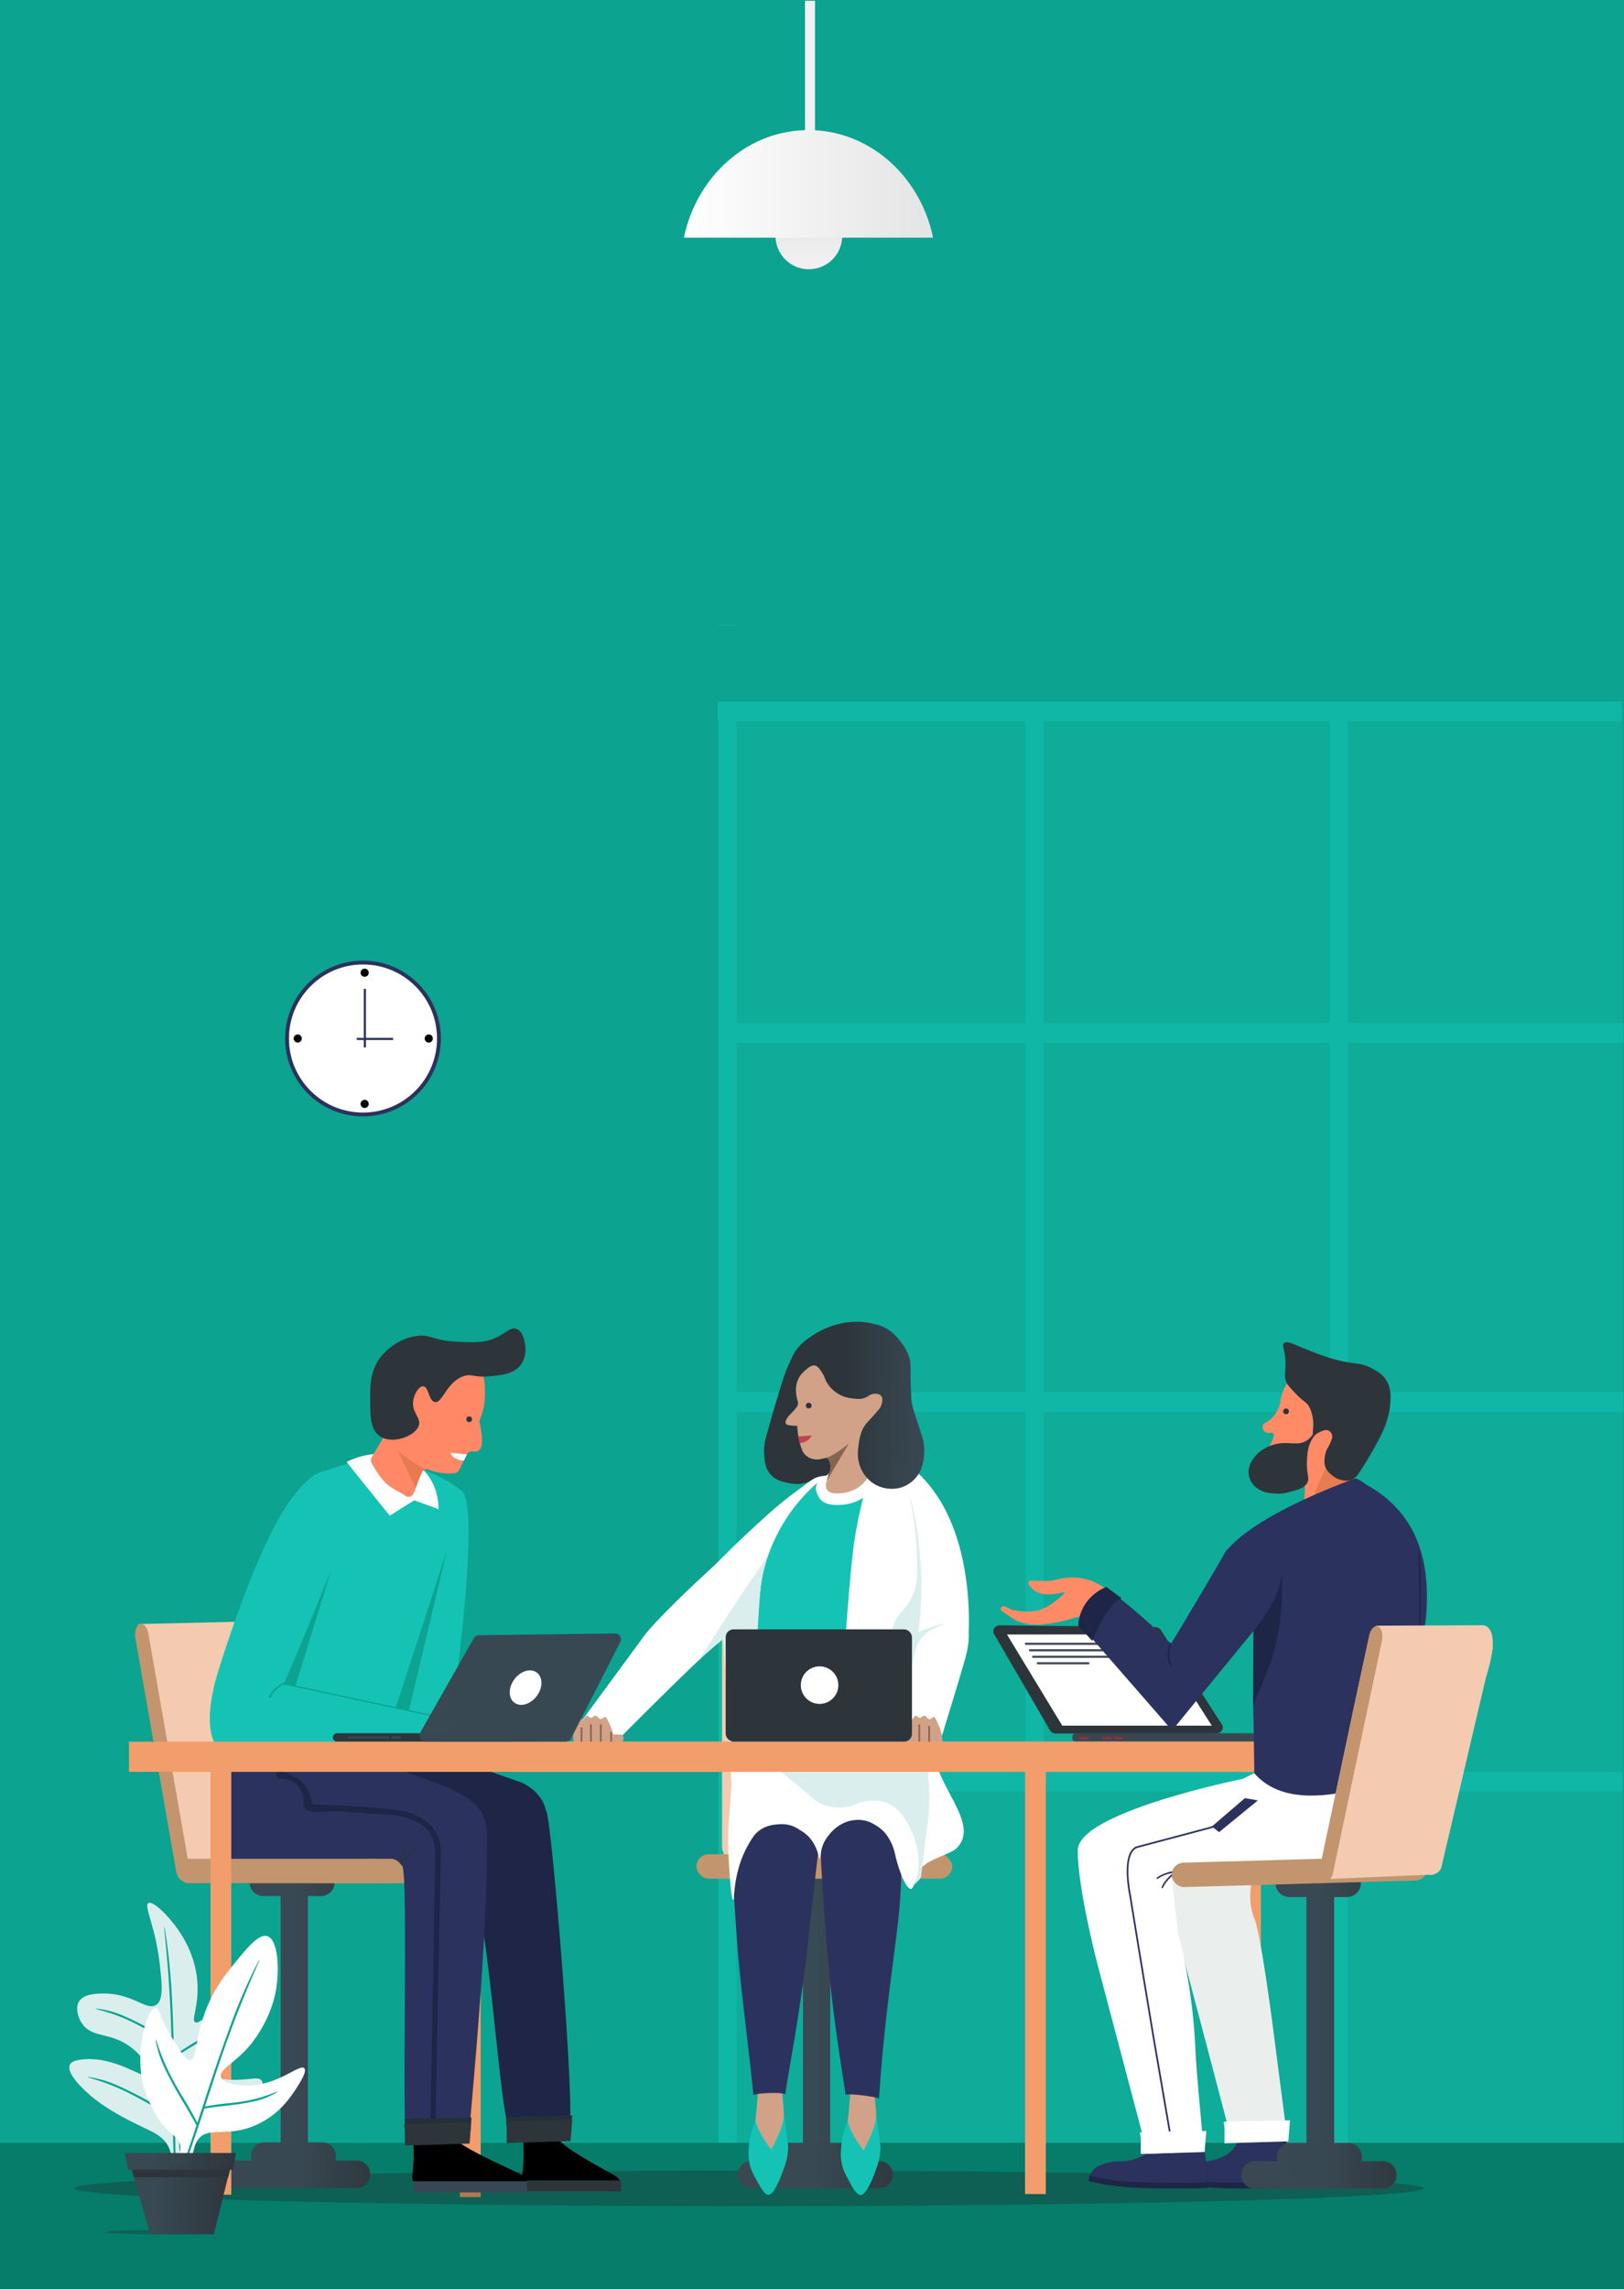 <svg id="Layer_1" data-name="Layer 1" xmlns="http://www.w3.org/2000/svg" xmlns:xlink="http://www.w3.org/1999/xlink" width="3790.53" height="5342.08" viewBox="0 0 3790.53 5342.08"><rect x="0" y="0" width="3790.53" height="5342.08" fill="#808080" stroke="none"/><defs><style>.cls-1{fill:#352000;}.cls-2{fill:#0ca390;}.cls-16,.cls-3{fill:#11b7a6;}.cls-3{opacity:0.42;}.cls-4{fill:#067c6b;}.cls-5{fill:#f19d6c;}.cls-6{fill:#231f20;opacity:0.3;}.cls-7{fill:#2c325e;}.cls-8{fill:#1e2547;}.cls-9{fill:#f4cbb0;}.cls-10{fill:#c2956e;}.cls-11{fill:#15c3b5;}.cls-12,.cls-38,.cls-42{fill:#fff;}.cls-13{fill:#f86;}.cls-14{fill:#2d353b;}.cls-15{fill:#233038;}.cls-17,.cls-21,.cls-31,.cls-32{opacity:0.99;}.cls-17{fill:url(#linear-gradient);}.cls-18{fill:url(#linear-gradient-2);}.cls-19{fill:#d1a288;}.cls-20{fill:#00b392;}.cls-21{fill:#394852;}.cls-22{fill:#eaefee;}.cls-23{fill:#ff8b66;}.cls-24{fill:#daefed;}.cls-25{fill:#402d20;opacity:0.52;}.cls-26{fill:url(#linear-gradient-3);}.cls-27{fill:#8a4600;opacity:0.21;}.cls-28{fill:#551f00;}.cls-29{fill:#000b6a;}.cls-30{fill:#ffac95;}.cls-31{fill:url(#linear-gradient-4);}.cls-32{fill:url(#linear-gradient-5);}.cls-33{fill:#3f4659;}.cls-34{stroke:#394852;fill:url(#linear-gradient-6);}.cls-34,.cls-38,.cls-40,.cls-42{stroke-miterlimit:10;}.cls-35{fill:#651a2e;}.cls-36{fill:url(#linear-gradient-7);}.cls-37{fill:url(#linear-gradient-8);}.cls-38,.cls-40{stroke:#2c325e;}.cls-38{stroke-width:9px;}.cls-39{fill:#9b2c37;}.cls-40{fill:none;stroke-width:4px;}.cls-41{fill:#c2424e;}.cls-42{stroke:#1e2547;}</style><linearGradient id="linear-gradient" x1="1721.95" y1="4734.47" x2="2083.95" y2="4734.47" gradientUnits="userSpaceOnUse"><stop offset="0.52" stop-color="#394852" stop-opacity="0.99"/><stop offset="0.97" stop-color="#303a40"/></linearGradient><linearGradient id="linear-gradient-2" x1="502.87" y1="4733.3" x2="864.87" y2="4733.3" xlink:href="#linear-gradient"/><linearGradient id="linear-gradient-3" x1="1783.33" y1="3279.46" x2="2157.28" y2="3279.46" gradientUnits="userSpaceOnUse"><stop offset="0.51" stop-color="#2d353b"/><stop offset="1" stop-color="#394852" stop-opacity="0.99"/></linearGradient><linearGradient id="linear-gradient-4" x1="306.5" y1="5136.71" x2="537.39" y2="5136.71" gradientUnits="userSpaceOnUse"><stop offset="0.27" stop-color="#394852" stop-opacity="0.99"/><stop offset="1" stop-color="#2d353b"/></linearGradient><linearGradient id="linear-gradient-5" x1="291.27" y1="5043.87" x2="550.25" y2="5043.87" xlink:href="#linear-gradient-4"/><linearGradient id="linear-gradient-6" x1="2897.65" y1="4735.11" x2="3259.65" y2="4735.11" xlink:href="#linear-gradient"/><linearGradient id="linear-gradient-7" x1="1887.81" y1="603.69" x2="1888.08" y2="447.97" gradientUnits="userSpaceOnUse"><stop offset="0" stop-color="#f0f0f0"/><stop offset="0.46" stop-color="#e7e7e7"/><stop offset="0.55" stop-color="#e4e4e4"/><stop offset="0.87" stop-color="#e3c300"/><stop offset="0.99" stop-color="#f0f0f0"/></linearGradient><linearGradient id="linear-gradient-8" x1="1596.27" y1="278.38" x2="2177.86" y2="278.38" gradientUnits="userSpaceOnUse"><stop offset="0" stop-color="#fff"/><stop offset="1" stop-color="#e4e4e4"/></linearGradient></defs><path class="cls-1" d="M3095.84,4369.13c-60.88,236-174.14,700-182.5,718.66,0,0,24.8.29,37.2-.93l183.75-712.44" transform="translate(0 -0.05)"/><rect class="cls-2" width="3790.53" height="5342.08"/><rect class="cls-3" x="1691.16" y="1650.97" width="2096.37" height="3348.83"/><rect class="cls-4" y="5000.63" width="3790.53" height="341.45"/><path class="cls-5" d="M1073.53,4078.42v1048.7H1122V4072" transform="translate(0 -0.05)"/><ellipse class="cls-6" cx="1748.12" cy="5106.74" rx="1574.4" ry="41.5"/><path class="cls-5" d="M2894.5,4116.17v980.94H2943V4110.17" transform="translate(0 -0.05)"/><path class="cls-7" d="M2891.14,4951.53c-10.87,16.67,5.2,30.8-6.11,53.47-12.88,25.83-47.14,34.33-56.52,36.66-24.43,6.06-31.26-1.35-61.1,7.63-16.53,5-27,11.05-33.6,21.39-3.16,5-7.27,11.15-6.11,16.8,2.21,10.78,77.57,9.63,77.57,9.63s108.28,11.64,176,10.23c14.28-1.94,35.14-13.75,35.14-13.75s-5.28-72.84-18.33-108.45c-9-24.42-4.79-28.12-12.22-36.66C2964.73,4924.21,2907.29,4926.79,2891.14,4951.53Z" transform="translate(0 -0.05)"/><path d="M1225.2,4968.08c-9.58,17.51.42,27-4.32,88.7-1.82,23.72-3.76,28.32,0,35.15,7.13,13,22.13,10.92,79.23,16.74,30.58,3.12,86.29-9.67,109.49-5.4,18.41,3.39,38.14,8.73,39,5.42,3-11.89-2-24.58-11.47-30.26-28.12-16.82-129.2-69-135.56-90.27-5.32-17.84,4-30.49-2.88-40.17C1287.18,4931.84,1241.16,4938.89,1225.2,4968.08Z" transform="translate(0 -0.05)"/><path class="cls-8" d="M848.6,4059.05a8,8,0,0,0-7.9,5.87c-3.61,12.2-11.52,39.61-12.85,50-2.93,22.79-1.68,40.62.42,70.63,1.43,20.42,3.25,30.61,4.43,36.48,2.85,14.16,6.49,25.38,10.11,36.54,1.93,5.95,4.9,14.05,10.83,30.26,6.12,16.69,9.2,25.08,10.33,26.79,6.4,9.63,16.8,15.08,46.74,20.68a401.54,401.54,0,0,0,63.39,6.8c18.42.44,51.12-.59,105.42-1.7,61,29.05,85.75,638.78,112.56,625.62,14.14-6.93,127.79-5.82,135.68-5.83,18-.62-41.31-738.46-53.48-735.56-9.92-47.41-57.45-66.05-57.45-66.05l-251.78-88.2s-60-27.65-68.69-38.59C896.36,4032.8,870.12,4059.68,848.6,4059.05Z" transform="translate(0 -0.05)"/><path class="cls-9" d="M440.85,4352.18Q382,4071.08,323.26,3790l389.53-9.27q12.86,274.92,25.72,549.83" transform="translate(0 -0.05)"/><rect class="cls-10" x="662.06" y="4327.49" width="367.15" height="67.16" rx="28.5"/><path class="cls-7" d="M532.47,4340.49c118.65-1.21,219.47-1.54,303-2.23,19.33-.16,87-4.68,103.27,15.92,15.68,19.81-3,649.93,11.16,650.13,26.42.38,135.47-3.7,143.16-3,13.4-163,43.63-460.73,43.63-718.13,0-127.25-158.15-106.33-313.24-212-52.23-17.8-220.58-81.4-255.67-52.19-8.09,6.73-60.57,78.77-67.42,150.34C492.39,4253.14,530.74,4337.9,532.47,4340.49Z" transform="translate(0 -0.05)"/><path class="cls-8" d="M645.21,4095.1v49.75a5.7,5.7,0,0,0,5.75,5.73c10.07-.18,28.89,1.44,42.25,14.95a57.26,57.26,0,0,1,11.16,16.89c7.81,17.77,1.76,27.41,6.7,36,7.21,12.6,30.31,9.83,60.28,9,35.75-1,71.43,3.88,107.16,5.63,35.2,1.73,53.47,3,77,11.26,26,9.15,36,19,40.19,23.65,16.94,18.77,19.57,41.64,20.08,51.6,0,.14,0,.27,0,.4-7.27,453.19-11,640-12.23,643.73a3.37,3.37,0,0,0-.05,2.4c.73,1.68,3.3,2.33,6.41,2.46a5.72,5.72,0,0,0,6-5.61q6.65-322.06,13.28-644.12a2.29,2.29,0,0,0,0-.37c-.4-9.86-2.69-31.53-17.85-51.62-10.58-14-22.77-21.08-31.26-25.89-23.45-13.3-45.09-16.11-61.39-18-48.77-5.72-88.07-8-112.75-9-13.64-.57-39.27-1.66-73.08-3.15a5.71,5.71,0,0,1-5.41-5.1,75.19,75.19,0,0,0-10.81-32.28c-10.27-16.49-24.51-24.33-33.49-29.28a108.43,108.43,0,0,0-21.72-9.05,5.69,5.69,0,0,1-4.05-5.35l-.82-34.78a5.68,5.68,0,0,0-7.79-5.18h0A5.72,5.72,0,0,0,645.21,4095.1Z" transform="translate(0 -0.05)"/><path class="cls-11" d="M727.52,3447c45.89-25,97.2-33.49,97.2-33.49,134.2-22.18,239.47,52.7,254,67,41.54,40.95-16.7,464.05-16.7,464.05l-44.44,88.28-66.35,31.76s-39.46,98.07-442.51,55.54c0-34.86,25.9-103.65,25.9-103.65S648,3527.65,727.52,3447Z" transform="translate(0 -0.05)"/><path class="cls-2" d="M816.45,3522.43c-49.13,106.6-141.06,301.7-190.19,408.29,15.11,4.19,44.5,12,59.61,16.16C719.89,3836.09,782.43,3633.22,816.45,3522.43Z" transform="translate(0 -0.05)"/><path class="cls-2" d="M1044.09,3615.12c-30,93.29-127.36,391-127.36,391s25.88,4.53,32.08,8.15C972.64,3917.39,1020.26,3712,1044.09,3615.12Z" transform="translate(0 -0.05)"/><path class="cls-12" d="M808.93,3411.69l100.7,125.37,57.37-36,56.7,20.8c0-13.06-1.82-58.17-36.57-92.35C945.23,3388.33,872.48,3379.78,808.93,3411.69Z" transform="translate(0 -0.05)"/><path class="cls-11" d="M769.89,3432.36c22.36,3.24,42.07,24.64,50.24,45,9.44,23.6,3.48,46,0,57.92-24,82.2-157.74,395.41-157.74,395.41l408.9,84.06-50.23,72.38-492.38.58c-42.29-6.33-52.13-81-20-185.62,0,0,86.11-285.48,167.44-399C724.85,3435.14,754.05,3430.07,769.89,3432.36Z" transform="translate(0 -0.05)"/><path class="cls-13" d="M887.44,3366.87c-8,13.49-14.77,25.16-20,34.17a12.72,12.72,0,0,0-.24,12.29c32.23,61.29,53.8,59.22,78.79,77.42a12.72,12.72,0,0,0,19.09-5.22c7.76-17.58,11.44-31.1,19.75-49.23a12.74,12.74,0,0,1,16.45-6.53c22.62,9.53,47.65,9.15,59.7,8.21a12.71,12.71,0,0,0,10.38-7l18.54-37.08a12.65,12.65,0,0,1,14-6.76c12.06,2.71,30.49-2.06,15.54-66.43a12.78,12.78,0,0,1,.65-7.82,151.39,151.39,0,0,0,11.77-56.53c.26-22,.55-47.62-13.39-60.28-27.31-24.78-106.94,1.94-154,50.24C950,3261.14,929.15,3296.38,887.44,3366.87Z" transform="translate(0 -0.05)"/><path class="cls-14" d="M887.44,3352.23c-23.34-14.92-23.38-47.84-23.44-87.07,0-31.67-.1-65.13,23.44-97.12,2.16-2.94,32.19-42.49,83.72-50.23,35.19-5.29,36.72,10.82,97.12,13.39,40.6,1.73,64,2.72,90.42-10,22.47-10.85,33.43-25,46.88-20.1,15.44,5.61,19.2,30.87,20.09,36.84.63,4.21,4.12,27.68-10,46.88-15.61,21.16-43,24-70.33,26.79-40.21,4.14-43.18-7.09-63.63,0-40,13.89-49,64-67,60.28-14.35-3-14-36-26.8-36.83-9.38-.65-20.93,16.45-23.44,33.49-4.05,27.58,18,39,13.4,56.93C971.5,3350.41,917.77,3371.61,887.44,3352.23Z" transform="translate(0 -0.05)"/><rect class="cls-14" x="1183.73" y="5088.15" width="265.77" height="26.04"/><path class="cls-15" d="M1182.71,4953.52v36.83l149-4.46,3.9-49.12-154.86,3.35Q1181.73,4946.83,1182.71,4953.52Z" transform="translate(0 -0.05)"/><path class="cls-14" d="M1182.71,4964.26v36.84l149-4.47,3.9-49.11-154.86,3.35Q1181.73,4957.56,1182.71,4964.26Z" transform="translate(0 -0.05)"/><path d="M968.57,4966.3c-11,17.63.75,27-4.14,88.79-1.88,23.74-4.09,28.37.35,35.16,8.42,12.88,25.82,10.66,92.25,15.83,35.58,2.76,100.31,1.43,127.32,5.43,21.43,3.18,44.29-3.81,45.25-7.13,3.41-11.93-2.55-24.57-13.64-30.14-32.85-16.5-150.85-67.51-158.45-88.73-6.37-17.79-23.22-3-31.32-12.58C1012.67,4956.91,968.57,4966.3,968.57,4966.3Z" transform="translate(0 -0.05)"/><rect class="cls-16" x="2393.93" y="1460.04" width="42.04" height="3540.3"/><rect class="cls-16" x="3103.76" y="1460.04" width="42.04" height="3541.22"/><rect class="cls-16" x="1677.02" y="1459.04" width="42.04" height="3541.22"/><path class="cls-14" d="M2852.07,4024.4,2709.48,3804a16.25,16.25,0,0,0-13.5-7l-361.66-4.14c-.45,0-9,0-13.6,6.53a12.3,12.3,0,0,0-.65,13.6l130.71,224.88c2.7,4.64,8.13,7.56,14.06,7.55l373.53-.29C2850.46,4045.06,2858,4033.62,2852.07,4024.4Z" transform="translate(0 -0.05)"/><path class="cls-17" d="M2052.05,5043.12h-50.73a32,32,0,0,0,1.79-10.54h0a31.91,31.91,0,0,0-31.9-31.91h-33.4V4425.83h30.44a31.9,31.9,0,0,0,31.9-31.9h0a31.9,31.9,0,0,0-31.9-31.9H1833.74a31.9,31.9,0,0,0-31.9,31.9h0a31.9,31.9,0,0,0,31.9,31.9h40.44v574.84H1836.7a31.91,31.91,0,0,0-31.91,31.91h0a31.74,31.74,0,0,0,1.8,10.54h-52.74a31.9,31.9,0,1,0,0,63.8h298.2a31.9,31.9,0,0,0,0-63.8Z" transform="translate(0 -0.05)"/><path class="cls-18" d="M833,5041.94H782.24A32,32,0,0,0,784,5031.4h0a31.9,31.9,0,0,0-31.9-31.9h-33.4V4424.66h30.44a31.91,31.91,0,0,0,31.9-31.91h0a31.9,31.9,0,0,0-31.9-31.9H614.66a31.9,31.9,0,0,0-31.9,31.9h0a31.91,31.91,0,0,0,31.9,31.91H655.1V4999.5H617.61a31.9,31.9,0,0,0-31.9,31.9h0a32,32,0,0,0,1.79,10.54H534.77a31.91,31.91,0,0,0,0,63.81H833a31.91,31.91,0,0,0,0-63.81Z" transform="translate(0 -0.05)"/><path class="cls-10" d="M431,4388.28h0c-8.38,2.92-17.33-7-20-22.2L316,3823c-2.65-15.18,2-29.84,10.37-32.76h0c8.38-2.92,17.33,7,20,22.2l95,543.08C444,4370.7,439.37,4385.36,431,4388.28Z" transform="translate(0 -0.05)"/><rect class="cls-10" x="412.14" y="4337.65" width="528.68" height="57" rx="28.5"/><rect class="cls-16" x="1677.44" y="4134.97" width="2110.09" height="45.77"/><rect class="cls-9" x="1685.31" y="3731.79" width="491.97" height="622.34" rx="44.99"/><path class="cls-11" d="M1767.21,4913.28c2.16,38.52-15.26,47.34-19,93.77-1.25,15.38-2.45,32.09,3.81,51.35a134,134,0,0,0,11.21,24.41c25.09,47,33.16,55.9,57.35,1.91,0,0,8.76-23.31,11.39-30.79a139.89,139.89,0,0,0,7.61-46.88q-7.62-58.05-15.23-116.09c-22.46-10.19-33.59-3.73-42.06,8.34C1777.94,4905.45,1766.32,4897.44,1767.21,4913.28Z" transform="translate(0 -0.05)"/><rect class="cls-10" x="1625.54" y="4327.13" width="597" height="57" rx="28.5"/><path class="cls-19" d="M1773.76,4821.32s-6.55,95-10.5,125.5c4.9,29.85,36.83,69.39,36.83,69.39s27-47.81,29-75.1c1.71-23.43-4-40.81-4.47-82.93-.14-13.46.37,0-6.7-6.42-12-10.92-36.31-6.76-45.76-4.76C1769.58,4863.16,1773.76,4821.32,1773.76,4821.32Z" transform="translate(0 -0.05)"/><path class="cls-8" d="M2724.47,5076.48a447.25,447.25,0,0,0,74.19,13.62c14.62,1.4,30.81,1.88,63.21,2.84,23.12.68,40.72.84,53.09,1,25,.22,37.45.33,54.16-.2,7.19-.23,28.45-1,28.45-1h0s.55,4.66,1.58,13.35c-37.61.94-69.43,1.1-93.79,1-38.2-.13-59.44-.88-80.5-2.24-27-1.75-42.25-3.77-50.43-4.95-20.7-3-38.09-6.75-51.17-10Q2723.86,5083.2,2724.47,5076.48Z" transform="translate(0 -0.05)"/><path class="cls-11" d="M1982.65,4914.28c2.17,38.52-15.26,47.34-19,93.77-1.25,15.38-2.45,32.09,3.81,51.35a134,134,0,0,0,11.21,24.41c25.09,48.2,33.16,53.78,57.35,1.91,0,0,8.77-23.31,11.39-30.79a139.89,139.89,0,0,0,7.61-46.88q-7.61-58.05-15.23-116.09c-22.46-10.19-33.58-3.73-42,8.34C1993.38,4906.45,1981.76,4898.44,1982.65,4914.28Z" transform="translate(0 -0.05)"/><path class="cls-7" d="M2699.26,4954.63c-10.44,16,5,29.56-5.87,51.31-12.36,24.8-45.24,33-54.24,35.19-23.45,5.82-30-1.29-58.64,7.33-15.86,4.77-26,10.6-32.25,20.52-3,4.78-7,10.71-5.86,16.13,3.57,17.45,189.94,26.32,243.35,19.06,13.7-1.87,33.72-13.2,33.72-13.2s-5.06-69.91-17.59-104.08c-8.59-23.44-4.6-27-11.73-35.19C2769.88,4928.41,2714.75,4930.89,2699.26,4954.63Z" transform="translate(0 -0.05)"/><path class="cls-19" d="M1989.21,4823.32s-6.56,95-10.51,125.5c4.9,29.85,36.83,69.39,36.83,69.39s27-47.81,29-75.1c1.72-23.43-4-40.81-4.47-82.93-.13-13.46.37,0-6.7-6.42-12-10.92-36.31-6.76-45.76-4.76C1985,4865.16,1989.21,4823.32,1989.21,4823.32Z" transform="translate(0 -0.05)"/><path class="cls-7" d="M2115.15,4204.34c-3,22.5-5.05,45.08-6.54,67.71-4.44,67.4-4.13,135.19-11.32,202.4-7.11,66.3-22.39,167.05-34.52,288.26-4.25,42.49-8.11,87.5-11.1,134.42-4-3.54-71.13-13.12-78-8.25-3.32-29.88-28.86-168.91-41.75-323.22-15.17-181.62-17.72-267.49-17.72-267.49-2.75,0-9.83,69.65-29.83,249.66-16.64,149.79-46.41,298.15-51.35,339-10.48-4.82-66.19-2.47-74.79,2.06-1.18-30.22-29.81-252.25-36-334-5.69-74.71-11.21-148.39-13.4-237.12-3.3-134-4.5-201.55,17.86-228.86,81.1-99.05,334.22-88.06,388.47,2.06C2130.43,4116.32,2124,4138.19,2115.15,4204.34Z" transform="translate(0 -0.05)"/><path class="cls-12" d="M1703.85,3650.8c-18.2,21.56-18.71,50.91-15.08,145.47,5.69,147.81,18.61,369,18.61,369s-4.33,58-5.85,79.24c-3.46,48.49-1.37,84.66.58,116.38,2.08,33.82,6,73.14,9.27,73,2.69-.08.66-27,10.44-66.24,7-28.23,16.31-47.14,22-57.57,10.36-18.87,17.73-31.93,33.05-41.48,14.59-9.09,28.95-10.37,37.69-11.14,8-.71,21.38-1.75,36.53,4.33a85.59,85.59,0,0,1,13.91,7.43c8.66,5.32,18,11.06,26.67,21.67a93.72,93.72,0,0,1,13.92,24.14c5.4,13.09,6.24,22.44,8.11,22.29,2.06-.18.9-11.39,4.92-25.39,4.34-15.07,12.26-24.92,17.12-30.95a95.42,95.42,0,0,1,29.57-24.76,82.59,82.59,0,0,1,34.2-9.29,75.26,75.26,0,0,1,22.62,2.48c9.44,2.62,16,6.57,21.45,9.91a89.36,89.36,0,0,1,19.71,15.47c1.92,2,9.78,10.53,16.82,25.38a124,124,0,0,1,9.27,27.86c6,27.47,23.9,80.66,37.11,79.86,2.33-.14,5.24-2,18.55-39.62,9.89-27.94,71.55-39,87.86-55.31,58.23-58.23-56.91-150.89-50.61-231.61,8.15-104.35,30.66-224.43,33.49-282.61C2043.16,3699.51,1775.92,3565.41,1703.85,3650.8Z" transform="translate(0 -0.05)"/><path class="cls-5" d="M491.36,4115.76V5121.61h48.48v-1012" transform="translate(0 -0.05)"/><path class="cls-5" d="M2392.49,4110.6V5120.11H2441V4104.43" transform="translate(0 -0.05)"/><path class="cls-1" d="M271.26,3747.39" transform="translate(0 -0.05)"/><path class="cls-1" d="M1264.18,3692.13" transform="translate(0 -0.05)"/><path class="cls-20" d="M1237.39,3707.2" transform="translate(0 -0.05)"/><rect class="cls-14" x="776.82" y="4044.63" width="478" height="20" rx="10"/><rect class="cls-2" x="4" y="1460.14" width="3786.53" height="181.97"/><rect class="cls-16" x="1679.3" y="3248.9" width="2110.09" height="45.77"/><rect class="cls-16" x="1679.68" y="2387.68" width="2110.09" height="45.77"/><rect class="cls-16" x="1675.22" y="1637.54" width="2110.09" height="45.77"/><rect class="cls-21" x="2502.73" y="4044.63" width="478" height="20" rx="8.5"/><path class="cls-12" d="M1336.53,4044.64l166.26-226.09s21.49-34.33,164.09-164.93c31-30.41,47.5-47.56,72.84-71.16,41.22-38.41,72.42-67.79,113-98,69.4-51.57,104.1-77.35,123.91-72,98.76,26.71,108.7,612.92-64.47,672.28-72.73,24.93-195.69-36.91-212.65-103.81-5.88-23.21-5.15-71.25-5-79.54.86-56.3,10.17-78,2.51-82.88-10-6.44-269.26,256.42-269.26,256.42Z" transform="translate(0 -0.05)"/><rect class="cls-19" x="1411.47" y="4047.63" width="44" height="18" rx="7.5"/><path class="cls-11" d="M1781.76,3893.49c-19.15-28.65-16.3-67.41-10.6-144.91,2.3-31.32,4.29-58.31,13.95-93.73,6.39-23.41,28.92-97.36,93.21-166.19a390.31,390.31,0,0,1,59.16-51.75c1.09,16.18,10.58,29.48,23.45,33.35,7.82,2.36,15.16.56,22.32-2.3,38.74-15.46,54.39-49.73,61.4-46.58,7.59,3.42-7,45.32-17.31,109.83-3.76,23.43-5.85,44.95-10,88-6.46,66.33-3,56.59-7.82,96-6.66,54.9-12.54,67.43-7.25,96.6,2.19,12.07,5.38,22,6.14,40.25.62,15.16-.23,41.15-6.14,54.06C1980.71,3953.09,1829.15,3964.36,1781.76,3893.49Z" transform="translate(0 -0.05)"/><path class="cls-12" d="M1945.67,3420.32c-6.13,1.69.6,5-8.19,14.51-14.62,15.81-49.47,22.56-24.18,62.51,12.27,15.65,34.75,15,49.11,14.51,33.47-1,57.38-18.8,73.68-31.25,21.34-16.31,48-36.7,43.53-52.47C2072.39,3402.74,1989.64,3408.15,1945.67,3420.32Z" transform="translate(0 -0.05)"/><path class="cls-12" d="M1974,3814.65s11.52-164.3,20.84-223.06a1055.86,1055.86,0,0,1,60.84-222.32,191.37,191.37,0,0,0,45.2,44.47c19.17,13.4,27.91,14.26,43,25.1,133.31,126,116.87,362.67,117.21,371.4.78,20.07-2.13,37.47-7.81,58.59-11.15,41.36-61.52,203.91-61.52,203.91l-75.79-18Z" transform="translate(0 -0.05)"/><path class="cls-22" d="M3183.05,4333c-55.53,2.3-110.48-3-225.48,0-17.87.47-21.65,10.39-21.65,10.39a209.1,209.1,0,0,0-17.53,73.24c-.91,19.42,1.28,40.75,9.69,61.48,16.69,41.12,47.75,289,47.75,289l2.42,18.72,26.8,207.36L2875,4996.24l-39.7-151.35-75.46-286.45-41.09-177.84-12.18-94.54s-.28-45.32,16.62-64.74c11.48-13.19,27.53-16.57,33.49-17.86,67.25-14.5,262.09-89.74,379.53-136.19,72.28-28.58,168.09,62.52,168.09,62.52l-93.76,189.76h-27.45S3263.58,4329.61,3183.05,4333Z" transform="translate(0 -0.05)"/><polygon class="cls-12" points="2350.4 3814.31 2479.32 4026.91 2828.4 4027.02 2692.64 3814.07 2350.4 3814.31"/><path class="cls-19" d="M1341.73,4019.9c1.23-3.32,5-13.33,9.46-12.94,0,0,1.66.15,8.51,8.09,7.68-10.82,9.46-11.32,9.46-11.32,4.21-1.18,5,4.67,10.4,4.85,5.13.17,5.63-5,10.4-4.85,5.8.23,6.64,8,12.3,8.09,5,.08,6.2-6,10.4-4.86,2.72.77,4.69,4.84,8.51,12.94,4.41,9.33,7.43,15.73,9.46,25.87,0,0,.36,1.77,2.84,21l-94.58-1.11C1337.78,4058,1335.62,4036.37,1341.73,4019.9Z" transform="translate(0 -0.05)"/><path class="cls-23" d="M2359.6,3755.91s32.65,9.71,64.51,2c27.27-7.65,60.15-37.58,60.9-41.71.55-3-42.29,13.53-68.72-3.25-8.75-5.55-18.12-16.23-15.64-21.5,2.61-5.52,16.56-1.55,39.1-2,26.1-.47,29.22-6.19,50.83-7.82,9.46-.72,42.59-2.81,74.28,15.63,12.39,7.22,41.48,24.14,43,52.78.7,13.05-4.09,32.8-17.59,39.1-17.71,8.26-32.95-14.76-68.42-15.64-15-.37-14.19,3.7-43,9.78-30.32,6.38-67.24,14.17-103.61,0-9.17-3.58-39.09-25.42-39.09-25.42S2332.16,3738.09,2359.6,3755.91Z" transform="translate(0 -0.05)"/><path class="cls-15" d="M945.8,4958.2V4995l150.83-4.46q2-24.56,3.95-49.12l-156.75,3.35Q944.82,4951.51,945.8,4958.2Z" transform="translate(0 -0.05)"/><rect class="cls-21" x="964.78" y="5090.2" width="265.77" height="26.04"/><path class="cls-14" d="M945.11,4970v36.84l150.83-4.46q2-24.57,3.94-49.12l-156.74,3.35Q944.12,4963.31,945.11,4970Z" transform="translate(0 -0.05)"/><path class="cls-24" d="M1705.75,3809.65c19.67-18.89,40.3,17.28,40.3,17.28l22.22-18.12s4.45-93.74,9.42-121.34c6.78-37.68,14.42-56.35,14.42-56.35s-52.13,71.4-162.62,245.39c2.84-5,34.92-31.93,56.7-50.21,4.87,4.86,8,77.87,8,77.87S1704.24,3811.1,1705.75,3809.65Z" transform="translate(0 -0.05)"/><path class="cls-24" d="M2123.45,3495.39c.62-.84,5.74,16.43,9.84,34.16,1.65,7.14,5.36,24,8.53,47.36,1.64,12.06,2.51,21.5,4.27,40.38,1.11,12.05,2.06,22.35,2.95,36.49.73,11.71,1.5,24.31,1.64,41.15.09,10.86-.13,19-.33,26.4-.56,20.45-1.68,36.29-2.3,44.26-1.12,14.37-2.39,25.93-3.28,33.39-2.32,19.42-4.9,40.56-10.82,63.67-5,19.39-7.66,27.64-10.17,28.73-31.26,13.56-66.48-80.92-20.53-128.89,0,0,23.08-22.53,31.35-52.8,1.46-5.34,2.19-8,3-11.65,2.4-11.45,4.61-28.53,2.29-74.54-1.06-21.05-2.1-41.76-5.9-69.1C2129,3518.75,2122.75,3496.33,2123.45,3495.39Z" transform="translate(0 -0.05)"/><path class="cls-19" d="M1886,3184.53c-12.6,9.25-21,21.67-24,26.23-4.91,7.4-9.16,13.8-11.72,22.88-6.7,23.78,7.35,33.28-.56,53.59-4,10.13-12.85,21.63-13.39,22.32-6.13,7.84-11,11.69-12.28,19.54-.33,1.92-1.83,10.85,2.79,14.51,7.43,5.89,23.23-7.77,29-2.23,1.44,1.38,1.48,3.21,1.12,12.27-.67,16.46-1.13,18.37-1.12,22.33,0,3.73.23,17.25,8.93,29.58,2.57,3.64,8.73,12.38,19.54,15.63,10.16,3.06,22.56.7,26.23,0,7.16-1.37,10.49-3.13,14-1.12,2.26,1.32,4.7-14.72,5.58-4.54,15.07,11.73-6.55,45.66-2.23,55.33,3.48,14.25,20.09,14,20.09,14s70.61,8.36,88.71-64.22c9-10.2,46.17-16.45,55.29-51.32,3.7-14.13,3.4-31.19,2.79-65.3-.74-41.75-1.24-62.85-7.81-74.23-11.77-20.39-31.66-28.29-71.44-44.1-24.54-9.74-46.93-18.36-77-16.74C1924.48,3169.65,1904.38,3171,1886,3184.53Z" transform="translate(0 -0.05)"/><path class="cls-25" d="M1894.17,3413.49c12.76-8.11,19.08-5.47,35.88-11.86,12.54-4.77,21.71-11.07,27.77-15.23,16.37-11.24,23.62-18,23.62-18l-51.91,87.66,5.47-21.14s-13.94,7.07-18.74,8.12c-16,3.5-35-6.37-35.2-15.49C1880.93,3421.9,1888,3417.38,1894.17,3413.49Z" transform="translate(0 -0.05)"/><path class="cls-26" d="M1783.64,3394.32c-1.5-20.42,2.83-35.71,7.25-51.35,5.36-18.93,34.8-124,46.33-150.14,10.07-22.83,15.11-34.25,21.21-42.42,13.91-18.64,29.73-28.55,43-36.83a192.71,192.71,0,0,1,50.24-22.33,180.14,180.14,0,0,1,45.2-6.7,165.84,165.84,0,0,1,38,3.91c11.84,2.66,23.6,5.31,36.84,13.39,14.21,8.69,22.43,19,29,27.35,5.85,7.46,16,20.4,21.77,39.07,4.35,14.16,2,18.22,3.34,63.63.64,22.15,1,33.22,2.24,40.74,1.95,11.51,6.91,26.62,16.74,56.38,7.44,22.52,8.59,24.88,10.05,32.93,1.53,8.43,4.07,23.18,1.11,41.86-1.74,11-4.14,26.18-15.62,41.3a75.83,75.83,0,0,1-32.38,24.56,76.74,76.74,0,0,1-32.93,4.46,78.13,78.13,0,0,1-36.27-12.28c-19.15-12.45-27-29.75-29.59-35.72-9.57-21.93-6.84-41.56-5-54.69,2-14.59,4.75-34.18,19-50.8,4.67-5.45,14.11-14.7,27.35-30.69a36.28,36.28,0,0,0,8.37-17.31c.59-3.63,1.68-10.25-2.23-15.06-4.7-5.78-13.56-5.2-16.19-5-10.21.67-12.92,6.44-23.44,10-8.25,2.83-14.94,2.15-25.12,1.11-7.47-.75-22.19-2.42-37.39-12.27-4.22-2.73-17.3-11.43-25.68-27.35-4.33-8.24-4.75-13.36-11.72-23.45-5.26-7.61-9-12.81-15.07-13.95-7.62-1.42-14.41,4.35-21.77,10.61-4.65,4-12.75,10.85-17.86,22.88-7.33,17.29-4,34.59-2.79,40.74,1.82,9.38,3.89,10.83,2.79,16.19-1.24,6.13-6.8,12-17.86,23.44-6.87,7.13-8.64,10.74-10.6,15.63-1.22,4.51-.25,6.74,3.91,8.93a81.13,81.13,0,0,0,22.88,2.12c1.07,21.95,5.23,42,12.84,59.83a36.68,36.68,0,0,0,16.69,15.45s11.78,5.43,25.08,2.47c.31-.06,1.35-.3,2.88-.61,6.51-1.33,9.84-2.24,11.16-1.68,9.45,4,12.43,29.47,2.23,38.51-5.27,4.68-10.13,1.5-24,6.14-9.79,3.28-12.27,6.51-19.53,10-20.39,9.92-42.67,4.79-51.35,2.79-11.43-2.63-25.9-6-37.4-18.42C1786.07,3427.47,1784.77,3409.83,1783.64,3394.32Z" transform="translate(0 -0.05)"/><path class="cls-23" d="M3020,3209.13c-9.16,7.67-25.09,28.47-30.14,53.58-1.67,8.32-1.15,12.16-4.46,20.1-2.4,5.75-10.74,25.76-29,35.72-3.26,1.77-7.44,3.56-8.93,7.81-1.63,4.62.3,11,4.46,14.51,7.16,6,16.63-.24,20.09,4.47,4.34,5.89-5.57,22.31-5.58,22.32s-8.36,20.65-16.74,42.42c-7.05,18.3-9.1,24.38-10.05,33.49-1,9.3-1.9,19.77,4.47,25.68,4.38,4.06,10.34,4.21,20.09,4.46s12.31-1.18,23.44-2.23c20.4-1.93,21.52,1.92,33.49-1.12,14.16-3.59,18.25-10.41,22.33-7.81,3.84,2.45,1.94,9.62,1.11,39.07-.21,7.51-.31,11.29,0,12.28,3.27,10.33,28.51,18,121.68,7.81a950.91,950.91,0,0,1-4.47-126.14c2.76-89.41,16.25-117.94-4.46-149.58C3127.53,3200.51,3050.2,3183.87,3020,3209.13Z" transform="translate(0 -0.05)"/><rect class="cls-5" x="301.06" y="4064.32" width="2624.71" height="70.54"/><rect class="cls-25" x="1355.27" y="4030.96" width="4" height="54" rx="1.5"/><rect class="cls-25" x="1377.35" y="4023.96" width="4" height="54" rx="1.5"/><rect class="cls-25" x="1400.31" y="4023.96" width="4" height="54" rx="1.5"/><rect class="cls-25" x="1424.47" y="4041.96" width="4" height="54" rx="1.5"/><path class="cls-24" d="M1727,3974.61c40.21,31.34,394,67.31,394,67.31l64.74,21.85L2169,4095.13c-7.33,54.71,3.47,50.58-1.12,131.2-1.78,31.26-2.9,22.95-17.86,152.56-.67,5.76-16.73,19.86-16.73,19.86s25.19-42.93-1.13-114.44c-4.06-11-24.43-63.17-63.63-77.81-17.81-6.65-36.12-4.29-45.77-3.05-23.18,3-27.21,10.45-48,13.73a108.83,108.83,0,0,1-58-7.63c-15-6.44-16.79-11.34-60.28-47.29-28.28-23.37-42.59-35.12-51.35-38.14-35.72-12.31-49.28,14-69.21,0-35.81-25.08-38.31-142.36-20.09-152.56C1720.17,3969.11,1725.13,3973.19,1727,3974.61Z" transform="translate(0 -0.05)"/><path class="cls-19" d="M2109.06,4020.5c1.23-3.44,5-13.82,9.46-13.41,0,0,1.66.15,8.51,8.38,7.68-11.22,9.46-11.73,9.46-11.73,4.21-1.23,5,4.84,10.4,5,5.13.17,5.63-5.23,10.4-5,5.81.23,6.64,8.28,12.3,8.38,5,.09,6.21-6.25,10.4-5,2.72.79,4.69,5,8.51,13.41,4.41,9.68,7.43,16.31,9.46,26.83,0,0,.36,1.83,2.84,21.79l-94.58-3.35C2105.11,4057.82,2103,4037.58,2109.06,4020.5Z" transform="translate(0 -0.05)"/><rect class="cls-25" x="2143.7" y="4023.96" width="4" height="54" rx="1.5"/><rect class="cls-25" x="2166.73" y="4027.63" width="4" height="54" rx="1.5"/><rect class="cls-5" x="1191.82" y="4064.32" width="2027.12" height="70.54"/><path class="cls-12" d="M2900.69,4151.27s-385.18,77.49-385.18,166.79c0,91.94,47.81,272.37,47.81,272.37L2678.48,5026l131.9-5.12s-17.89-182.2-20.27-238.42c-6.51-153.61-40.79-272.37-40.79-272.37l-14.88-131.72a34.5,34.5,0,0,1,26.65-13.4c115-3,169.95,2.3,225.49,0,80.52-3.33,79.2-19.22,138.41-13.39,40.92,4,63.24,13.75,89.31,0,31.88-16.82,43-54.83,49.11-75.91,6.78-23.26,7.06-41.05,2.23-113.86-4.49-67.8-6.82-101.81-11.16-107.16C3205.46,3994.17,2900.69,4151.27,2900.69,4151.27Z" transform="translate(0 -0.05)"/><rect class="cls-14" x="1693.81" y="3802.22" width="434.79" height="262.11" rx="18.25"/><path class="cls-27" d="M3102.51,3410.64c-19.35,31.63-42.05,94.89-42.05,94.89s63.13-29.27,102.7-43.91c1-3.43-5.72-35-5.72-35S3125.39,3402.6,3102.51,3410.64Z" transform="translate(0 -0.05)"/><circle class="cls-12" cx="1912.95" cy="3932.43" r="43.81"/><path class="cls-14" d="M3000.44,3181.23c.32,22.19-4.07,30.51,2.23,44.65,2.58,5.8,7,10.64,15.63,20.09,25,27.34,30.85,24.39,37.95,38,5.65,10.81,9.83,27.7,8.93,44.65-.48,9.11-2.44,18.4,1.12,20.1,3,1.44,6.68-4.18,19-8.93,8.8-3.4,12.22-2.58,13.4-2.23,4.88,1.43,8.55,5.74,10,10,2.07,5.95-.2,11.41-4.46,21.21-4.49,10.33-7.3,11.74-10.05,21.21a70.8,70.8,0,0,0-2.23,11.16c-.43,3.65-1.21,10.22,0,16.75,2.44,13.22,12.11,20.53,15.63,23.56,2.21,1.9,10.06,9.32,22.32,12.16,4.82,1.11,14,3.25,23.45,0,10.54-3.65,16-12.25,21.2-20.1,27-40.9,54-91.77,59.17-108.27,6.57-20.9,10-31.85,11.16-48,1.17-16.45,2.63-36.95-8.93-55.82-8.55-13.94-20.36-20.71-31.26-26.79-30.06-16.75-43.45-9.69-89.3-22.32-24.85-6.85-50.37-17-63.63-22.33-33.5-13.38-47.88-21.78-54.69-15.63C2990.82,3140,3000,3149.82,3000.44,3181.23Z" transform="translate(0 -0.05)"/><path class="cls-28" d="M3260.16,4526.55" transform="translate(0 -0.05)"/><path class="cls-29" d="M3362.85,4365.81" transform="translate(0 -0.05)"/><path class="cls-8" d="M2542.42,5076.47a455.24,455.24,0,0,0,75,13.6c14.78,1.4,31.16,1.87,63.92,2.81,23.38.68,41.19.83,53.69.93,25.25.21,37.88.32,54.78-.22,7.27-.23,28.77-1,28.77-1h0s.55,4.65,1.59,13.34c-38,1-70.22,1.13-94.85,1.06-38.63-.12-60.11-.86-81.41-2.21-27.3-1.74-42.72-3.75-51-4.93-20.93-3-38.52-6.74-51.74-9.94Z" transform="translate(0 -0.05)"/><path class="cls-14" d="M2961.13,3375.57c-11.63,5-21.16,11.52-29,20.1-6.25,6.81-17.21,19.76-17.86,37.83a47.23,47.23,0,0,0,10.05,30.26c5.9,7.53,12.57,11.09,19,14.51,14.12,7.54,43,9.33,58.05,5.58,26.21-6.52,41.6-10.35,49.12-22.32,7.76-12.36-1.5-19.66,0-51.35.73-15.62,1.58-33.48,11.16-50.23,16.34-28.59,46.79-34.18,44.65-44.65-.74-3.62-5.48-8.41-26.79-11.17-6.52,38.51-20.82,53-32.37,59.17C3023,3376.19,3000.62,3358.51,2961.13,3375.57Z" transform="translate(0 -0.05)"/><rect class="cls-2" x="657.52" y="3967.55" width="379.42" height="3" rx="1.5" transform="translate(853.25 -89.46) rotate(12.13)"/><path class="cls-30" d="M829,3412.5" transform="translate(0 -0.05)"/><path class="cls-12" d="M2858.05,4964.77v36.83l149-4.46q1.95-24.55,3.89-49.12l-154.86,3.35Z" transform="translate(0 -0.05)"/><path class="cls-21" d="M980.8,4043.41,1105.93,3823a13.85,13.85,0,0,1,11.85-7l317.39-4.14a13.84,13.84,0,0,1,12.51,20.12L1333,4056.82a13.83,13.83,0,0,1-12.34,7.55l-327.8-.29A13.84,13.84,0,0,1,980.8,4043.41Z" transform="translate(0 -0.05)"/><ellipse class="cls-12" cx="1226.75" cy="3938.31" rx="43.81" ry="32.65" transform="translate(-2668.06 2579.72) rotate(-53.47)"/><path class="cls-24" d="M2202.76,3790.27c-.51-1.51-15.8,1.8-31.25,7.26-21,7.4-31.76,11.21-38,21.76-8,13.6-4.65,32.06-.55,32.93s6-15.53,20.09-31.81C2173.71,3796.59,2203.47,3792.36,2202.76,3790.27Z" transform="translate(0 -0.05)"/><path class="cls-2" d="M628.4,3960.67c-.39-4.59,3.61-9.94,8.16-15,19.36-19.26,30.7-20.92,30.7-20.92s-3.44,0-.51,1.27h0a1.3,1.3,0,0,1,0,2.29,79.15,79.15,0,0,0-18.06,11.28c-8.06,6.68-14.06,14.22-15,17.92a15.71,15.71,0,0,1-1.76,4.05c-.56.92-1.6,2.61-2.42,2.31S628.45,3961.23,628.4,3960.67Z" transform="translate(0 -0.05)"/><path class="cls-24" d="M346.16,4441.21c10.59-6.61,48,30,71.44,64.74,10.85,16.12,41.43,62.81,43.53,128.37,1.64,51-15.05,80-5.58,84.84,12.22,6.23,51.48-36.23,77-78.14,24.08-39.49,28.7-66.53,40.19-65.86,13.25.78,22.56,37.61,24.56,62.51,3.08,38.36-9.61,68.24-17.86,87.07-9,20.46-22.58,51.53-53.58,74.79-33.61,25.22-65.23,24.43-64.75,33.49.54,10.06,39.85,18.24,71.44,20.09,47.4,2.78,70.47-9.1,78.14,2.24,10.08,14.88-19.53,50.3-22.32,53.58-7.59,8.93-34.56,38.08-77,45.77-15.42,2.78-30.65,2.34-59.17,10-12.06,3.26-20.76,6.43-26.79,14.51-7.94,10.67-7.15,24.43-6.7,32.38,1.22,21.08,10.43,30.77,5.59,36.83-2.41,3-8.27,5.12-23.45,1.12.56-10.26-.19-25.26-7.81-40.19-12-23.46-34-33.08-53.58-42.42-32-15.22-86.15-40.95-127.26-75.9-7.53-6.41-59.5-50.6-49.11-72.56,3.77-8,14.75-10.83,26.79-12.28,80.35-9.7,149.75,49.53,159.63,38,6.37-7.47-12.66-43.78-45.77-68.09-47.72-35-89.33-19.17-112.75-54.7-9.26-14.05-15.29-35.56-6.69-50.23,10.37-17.69,38-18.63,54.69-19,70.62-1.48,102.21,41,125,26.79,18.32-11.38,14.11-48.8,8.93-94.88C363,4495.24,335.17,4448.06,346.16,4441.21Z" transform="translate(0 -0.05)"/><path class="cls-2" d="M565.22,4869.32c-.46-.92-12.89,8.62-33.67,19.47-24.93,13-47,20.18-60.66,24.53-15.11,4.83-20.76,5.72-40.92,12.55-8.75,3-16.23,5.69-22,7.85-.07-5.6-.14-10.88-.2-15.81-.43-38.1-.43-57.92-1.22-99.34-.1-5.26-.2-10.65-.31-16.2,16-10.66,29.28-19,38.58-24.66,11.43-7,17.49-10.43,29.75-18.31,7.73-5,16.36-10.51,27.05-18.19,13.54-9.71,23.55-16.9,34.76-27.71,14.93-14.41,26-29.54,25.32-30.32s-11.85,12.51-31.64,29.69c-23.75,20.62-45.8,34.58-59.4,43.13-15.09,9.48-20.94,12.13-41,25.16-9.66,6.28-17.71,11.78-23.55,15.85-.43-20.6-1-43.55-2-70.9-1.76-47.13-3.06-82-6.93-124.92-5.15-57.18-12.81-105.94-13.85-105.24s5,46.89,10.19,120c3.89,55.12,5.83,104.88,6.9,145.59-15.65-7.87-28.26-14.61-37.2-19.5-11.75-6.43-17.75-10-30.69-16.7-8.15-4.23-17.25-9-29.23-14.41-15.16-6.91-26.38-12-41.33-16.36-19.93-5.78-38.58-7.9-38.9-6.87s16.75,4.05,41.5,12.67c29.7,10.34,52.78,22.51,67,30.06,15.73,8.37,20.94,12.13,42.22,23,11,5.63,20.27,10.1,26.81,13.17.55,21.94.86,41.1,1.1,56.87.67,43.25.35,62.84,1.13,109.91-17.35-8.89-31.37-16.49-41.35-22-13.28-7.33-20.06-11.35-34.66-19-9.2-4.85-19.46-10.26-32.93-16.6-17.05-8-29.67-14-46.33-19.31-22.22-7.13-42.82-10.4-43.11-9.36s18.62,5.16,46.3,15.51C284,4875,310,4888.94,326,4897.57c17.75,9.57,23.69,13.75,47.68,26.25,11.85,6.18,21.92,11.16,29.21,14.7.12,6.65.26,13.83.42,21.68.8,37.89,1.76,69,2.45,89.51l4.48,1c-1.12-44.67-1.78-82.63-2.19-112.17,14.87-5.18,27.11-9.06,35.84-11.72,11.41-3.48,17.4-5.07,29.72-9.16,7.76-2.57,16.42-5.45,27.33-9.78,13.8-5.48,24-9.54,36-16.72C552.92,4881.58,565.7,4870.27,565.22,4869.32Z" transform="translate(0 -0.05)"/><path class="cls-12" d="M543.91,4586c-17.63,21.86-41.49,51.43-60.53,97.53-29.35,71-22.72,121.93-39.62,124.26-9.31,1.28-21.14-17.76-44.41-55.89-26.78-43.87-26.88-65.5-36.26-65.67-16.06-.31-34.31,59.8-35.53,112.63-.4,16.92-.94,60.51,21.2,106.65,11.78,24.56,20.84,43.43,40.15,62.54,15.54,15.38,29.87,23.14,31.88,40.35,1.51,13-4.9,23.36,2.14,32.89,3,4,9,8.89,14.77,8,13.7-2.18,9.28-35,24.51-56.3,22-30.87,62.41-5.73,126.81-30.41,60.86-23.31,91.26-71.2,105.15-93.08,6.66-10.49,22.76-35.85,16-43-10.84-11.46-62.52,42.35-137.46,40.27-6.19-.17-52.05-1.82-57.14-20-4.59-16.38,28.51-30,63.06-68.13,4.86-5.36,52.75-59.46,65.69-135.67,8-47,5.09-116.68-20.33-124.67C603.7,4511.92,575.56,4546.79,543.91,4586Z" transform="translate(0 -0.05)"/><ellipse class="cls-6" cx="365.49" cy="5208.84" rx="119.17" ry="4.9"/><path class="cls-2" d="M647.86,4880.94c-.28-1-14.26,6.09-36.68,12.92-26.91,8.2-49.95,11.15-64.15,12.91-15.74,1.94-21.46,1.78-42.53,4.77-10.68,1.51-19.59,3-25.91,4.16,6.92-21.38,12-37.6,20.67-63.79,13.08-39.41,34.41-103.36,64.14-177.6,24.77-61.87,43.08-100.16,42.3-101.05s-21.36,39.1-41.8,87.16c-15.33,36.06-26,65.93-40.53,106.29-11.44,31.9-19.88,57-27.44,79.47-12,35.7-17.38,52.89-28.14,85.81q-3.23,9.84-7.14,21.71c-3.72-7.09-8.85-16.64-15.11-27.79-13.26-23.58-17.63-29.38-27.75-46.82-9.14-15.73-23.88-41.32-37.34-74.12-11.22-27.34-16-46.1-17-45.79s2.89,20.81,10.72,42.79c5.88,16.49,12.21,28.91,20.76,45.7,6.77,13.26,12.5,23.35,17.64,32.38,8.16,14.35,12.38,21,20.13,34.05,6.36,10.7,15.37,26.16,26,45.47-7.91,23.91-17.74,53.21-29.31,86.87l4.54.49c6.24-17.63,15.59-44.29,26.64-76.91,7.06-20.86,12.16-36.31,16.46-49.53,17.2-2.66,31.22-4.38,41-5.46,11.86-1.31,18-1.76,30.9-3.5,8.1-1.1,17.15-2.32,28.67-4.57,14.57-2.84,25.36-4.94,38.46-9.78C633.51,4890.73,648.16,4882,647.86,4880.94Z" transform="translate(0 -0.05)"/><polygon class="cls-31" points="499.02 5213.94 350.49 5213.94 306.5 5059.48 537.39 5059.48 499.02 5213.94"/><polygon class="cls-14" points="532.64 5081.09 312.72 5081.09 305.5 5055.6 538.8 5055.6 532.64 5081.09"/><polygon class="cls-32" points="544.34 5063.49 299.54 5063.49 291.27 5024.25 550.25 5024.25 544.34 5063.49"/><path class="cls-7" d="M3188.79,3464.68c86.05,46.87,134.53,123.93,141,234.74,0,0,19.06,266-130.11,160.83-61.69-8.29-103.47-126.36-84.14-218.7C3129.39,3575.37,3188.79,3464.68,3188.79,3464.68Z" transform="translate(0 -0.05)"/><path class="cls-7" d="M2851.55,3638.22s-77.48,132.33-102.14,173.3c-6.56,10.9-12.23,19.6-15.91,25.12-25.21-24.93-52.79-50.49-82.88-76.19q-27.61-23.58-54.42-44.37a115.58,115.58,0,0,0-66.14,85.4c65.5,75.11,196.5,174.34,196.5,174.34l20,9.69,185.64-198.34-.35,75.42s-6.1,53.08-7.48,101.3c1.3,18.11,3.34,174.18,3.34,174.18,43.89,50.66,115.5,62,207.63,44.36,0,0,61.1-66.83,103-68.68,42.13-1.85,50.69-3.66,58.6-10,22.75-18.35,13-52.72,9.21-134-3.26-69.16-43.36,45.4-46-82.09-1.28-62.1,25.66-63.43,25.1-72.95,26.26-251.51-84.6-353.9-122.21-364.86C2870,3559.85,2851.55,3638.22,2851.55,3638.22Z" transform="translate(0 -0.05)"/><path class="cls-33" d="M2682,3836a2.5,2.5,0,0,0-2.5-2.5h-285a2.5,2.5,0,0,0,0,5h285A2.5,2.5,0,0,0,2682,3836Z" transform="translate(0 -0.05)"/><path class="cls-33" d="M2691.42,3851.14a2.5,2.5,0,0,0-2.5-2.5H2404a2.5,2.5,0,0,0,0,5h285A2.5,2.5,0,0,0,2691.42,3851.14Z" transform="translate(0 -0.05)"/><path class="cls-33" d="M2696.46,3863.84h-285a2.5,2.5,0,0,0,0,5h285a2.5,2.5,0,0,0,0-5Z" transform="translate(0 -0.05)"/><path class="cls-33" d="M2540.3,3879h-118a2.5,2.5,0,0,0,0,5h118a2.5,2.5,0,0,0,0-5Z" transform="translate(0 -0.05)"/><path class="cls-8" d="M2954.7,3642l36.44,20.77s11.74,123.54-31.86,234.08c-13.48,34.17-25.53,62-34.35,81.64q.36-109.23.71-218.45c-8.52-29.69-6.63-63.07,4.9-87.15A90.92,90.92,0,0,1,2954.7,3642Z" transform="translate(0 -0.05)"/><path class="cls-7" d="M2860.6,3620.86c-9,17.36-87.48,149.33-112.14,190.3-6.56,10.9-12.23,19.6-15.91,25.12-25.21-24.93-52.79-50.49-82.88-76.19q-27.61-23.58-54.42-44.37a115.52,115.52,0,0,0-66.14,85.4l196.5,225.34c8.12,7.55,11.92,9.71,20-.31l178.64-218.34C3090.13,3603.39,2900.92,3566.55,2860.6,3620.86Z" transform="translate(0 -0.05)"/><path class="cls-8" d="M2612.72,3732.13a46.55,46.55,0,0,0-15.82,13.4c-10.52,13.12-15.78,19.68-22.14,30.69-4.7,8.16-8.84,17.1-17.11,35-3.49,7.54-6.3,13.8-8.19,18.05q-16.47-17.86-32.93-35.72A103.47,103.47,0,0,1,2529,3750c16.69-30.37,44-42.93,53.21-46.7l35.91,26.61A41.89,41.89,0,0,0,2612.72,3732.13Z" transform="translate(0 -0.05)"/><path class="cls-7" d="M2711,4404.56a11.09,11.09,0,0,0-.47,1.67S2710.54,4404.51,2711,4404.56Z" transform="translate(0 -0.05)"/><path class="cls-7" d="M2711.81,4405.78v0c-.36-.86-.62-1.17-.8-1.19,1.28-3.79,5.85-13.88,21.1-28.57a58,58,0,0,1,6.76-5.13,69.77,69.77,0,0,0-18.09,4.08,78.43,78.43,0,0,0-18.91,9.78,1.3,1.3,0,0,1-2-1.13v0c.11-.93,0-1.33-.12-1.44,3-2.67,11.92-9.21,32.42-14.51,6.7-1.32,13.34-2,17.09.65a11.71,11.71,0,0,1,.94.73l.09.08c.62.54,1.25,1.23,1.14,1.76-.16.86-2.15.89-3.22.91H2748a15.92,15.92,0,0,1-4,1.65c-3.72.85-11.39,6.69-18.24,14.6a78.83,78.83,0,0,0-11.66,17.8A1.31,1.31,0,0,1,2711.81,4405.78Z" transform="translate(0 -0.05)"/><path class="cls-7" d="M2698.52,4383.35s.86-1.49,1.23-1.23A13.39,13.39,0,0,0,2698.52,4383.35Z" transform="translate(0 -0.05)"/><path class="cls-34" d="M3227.75,5043.76H3177a31.75,31.75,0,0,0,1.79-10.55h0a31.9,31.9,0,0,0-31.9-31.9h-33.39V4426.47H3144a31.9,31.9,0,0,0,31.9-31.9h0a31.91,31.91,0,0,0-31.9-31.91H3009.44a31.91,31.91,0,0,0-31.91,31.91h0a31.91,31.91,0,0,0,31.91,31.9h40.44v574.84h-37.49a31.9,31.9,0,0,0-31.9,31.9h0a32,32,0,0,0,1.79,10.55h-52.73a31.9,31.9,0,0,0,0,63.8h298.2a31.9,31.9,0,0,0,0-63.8Z" transform="translate(0 -0.05)"/><rect class="cls-10" x="2734.6" y="4339.18" width="597" height="57" rx="28.5" transform="translate(-122.18 87.38) rotate(-1.62)"/><path class="cls-8" d="M3314.26,3835.86s5.64-152.53-1.53-215l-1.94,3.82s1.63,70.51,2.07,93.18c.86,44.15-2.35,118.58-2.35,118.58Z" transform="translate(0 -0.05)"/><path class="cls-9" d="M3341.89,4374.6c-21.52-78.84,92.38-462.57,98.69-450.06s22.81-1.57,28.09-10.82c40.9-131.17-11.86-121-11.86-121l-243,1s-13.46,5.29-17.46,23.24C3153.54,4008.94,3075.68,4386,3075.68,4386" transform="translate(0 -0.05)"/><path class="cls-10" d="M3093.07,4394.05s14.58-6.5,17.79-21.7l114.67-543.58c3.21-15.18-.9-30.1-9.17-33.31h0c-8.28-3.21-17.59,6.5-20.79,21.7l-122.68,577.58Z" transform="translate(0 -0.05)"/><path class="cls-9" d="M3341.81,4375.53s19.1-3.68,22.43-17.84l119-506.41c3.32-14.15-3.11-29.35-14.37-34h0c-11.28-4.61-23.11,3.14-26.44,17.29l-127.57,537.94Z" transform="translate(0 -0.05)"/><path class="cls-8" d="M2731.51,3886.09c-3.67-2.8-5-9.35-5.66-16.14-1.25-27.28,5.14-36.79,5.14-36.79s-2.35,2.51.6,1.22h0a1.3,1.3,0,0,1,1.67,1.57,78.63,78.63,0,0,0-3.78,20.95c-.46,10.46,1.08,20,3.21,23.15a15.92,15.92,0,0,1,1.81,4c.3,1,.85,2.94.08,3.35S2732,3886.43,2731.51,3886.09Z" transform="translate(0 -0.05)"/><path class="cls-35" d="M1912.74,3418.64" transform="translate(0 -0.05)"/><circle class="cls-36" cx="1887.9" cy="550.5" r="77.86"/><path class="cls-37" d="M1902.28,304V2H1879V303.72c-138.56,4-253.54,110-282.7,251h581.59C2149.2,416.18,2037.64,311.37,1902.28,304Z" transform="translate(0 -0.05)"/><path class="cls-27" d="M950.9,3402.65c14.26,10,28.15,18.72,41.38,26.3a27.41,27.41,0,0,0-11.86,16.78l-10.35,26.07-41.16-85.47Q939.29,3394.46,950.9,3402.65Z" transform="translate(0 -0.05)"/><circle class="cls-38" cx="847.23" cy="2423.49" r="177.29"/><circle cx="851.15" cy="2269.94" r="9.5"/><circle cx="851.15" cy="2576.07" r="9.5"/><circle cx="1000.73" cy="2423.49" r="9.5"/><circle cx="694.88" cy="2423.49" r="9.5"/><rect class="cls-7" x="832.66" y="2421.98" width="84.84" height="5.02"/><rect class="cls-7" x="783.36" y="2373.32" width="136.6" height="5.02" transform="translate(-1524.17 3227.44) rotate(-90)"/><rect class="cls-39" x="2519.04" y="4053.63" width="21" height="5.15"/><rect class="cls-39" x="2573.04" y="4053.63" width="21" height="5.15"/><rect class="cls-39" x="2599.97" y="4053.63" width="21" height="5.15"/><path class="cls-40" d="M2844.84,4259.69,2652.09,4311c-35,16.7-14.22,112.58-14.22,112.58l19.37,119,35.43,213.61L2730.2,4974" transform="translate(0 -0.05)"/><rect class="cls-21" x="914.71" y="4052.05" width="21" height="5.15"/><rect class="cls-21" x="811.64" y="4052.05" width="96.45" height="5.15"/><path class="cls-14" d="M972.91,4313.55a12.65,12.65,0,0,1,1.68-.44S972.87,4313.09,972.91,4313.55Z" transform="translate(0 -0.05)"/><path class="cls-14" d="M974.11,4314.39h0c-.85-.38-1.16-.65-1.17-.83-3.82,1.2-14,5.55-29,20.48a59.15,59.15,0,0,0-5.27,6.65,69.55,69.55,0,0,1,4.47-18,79,79,0,0,1,10.18-18.7,1.3,1.3,0,0,0-1.09-2h0c-.93.09-1.32,0-1.43-.15-2.73,2.92-9.47,11.71-15.21,32.1-1.47,6.66-2.32,13.29.28,17.1.12.17.38.56.71,1a.6.6,0,0,0,.08.08c.52.63,1.2,1.28,1.73,1.19.86-.15.94-2.14,1-3.21v-.16a16,16,0,0,0,1.73-4c.93-3.7,6.94-11.24,15-17.92a79.15,79.15,0,0,1,18.06-11.28A1.3,1.3,0,0,0,974.11,4314.39Z" transform="translate(0 -0.05)"/><path class="cls-14" d="M952,4300.62s-1.5.82-1.25,1.2A11.36,11.36,0,0,1,952,4300.62Z" transform="translate(0 -0.05)"/><path class="cls-12" d="M1082.64,3408.34l7.24-14.25-38.38-4c.47,1.89,2,6.56,7.86,10.91a43.46,43.46,0,0,0,19.82,7.11C1080.33,3408.26,1081.49,3408.31,1082.64,3408.34Z" transform="translate(0 -0.05)"/><path class="cls-41" d="M1863.28,3352.36q.73,3.61,1.58,7.39c.58,2.63,1.14,5,1.66,7.25a27.6,27.6,0,0,0,3.5-.09,30.56,30.56,0,0,0,24.68-17.21Z" transform="translate(0 -0.05)"/><path class="cls-7" d="M2905.54,4196.29l-76.89,66.05,16.85,13.21,90.59-74.18Z" transform="translate(0 -0.05)"/><path class="cls-12" d="M2662.67,4989.66v36.84l149-4.46q1.95-24.57,3.89-49.12l-154.86,3.35Z" transform="translate(0 -0.05)"/><line class="cls-42" x1="2811.69" y1="5021.99" x2="2818.6" y2="5092.55"/><circle class="cls-14" cx="1095.07" cy="3311.99" r="6.7"/><circle class="cls-14" cx="1887.6" cy="3280.08" r="6.7"/><circle class="cls-14" cx="3001.76" cy="3293.63" r="6.7"/></svg>
